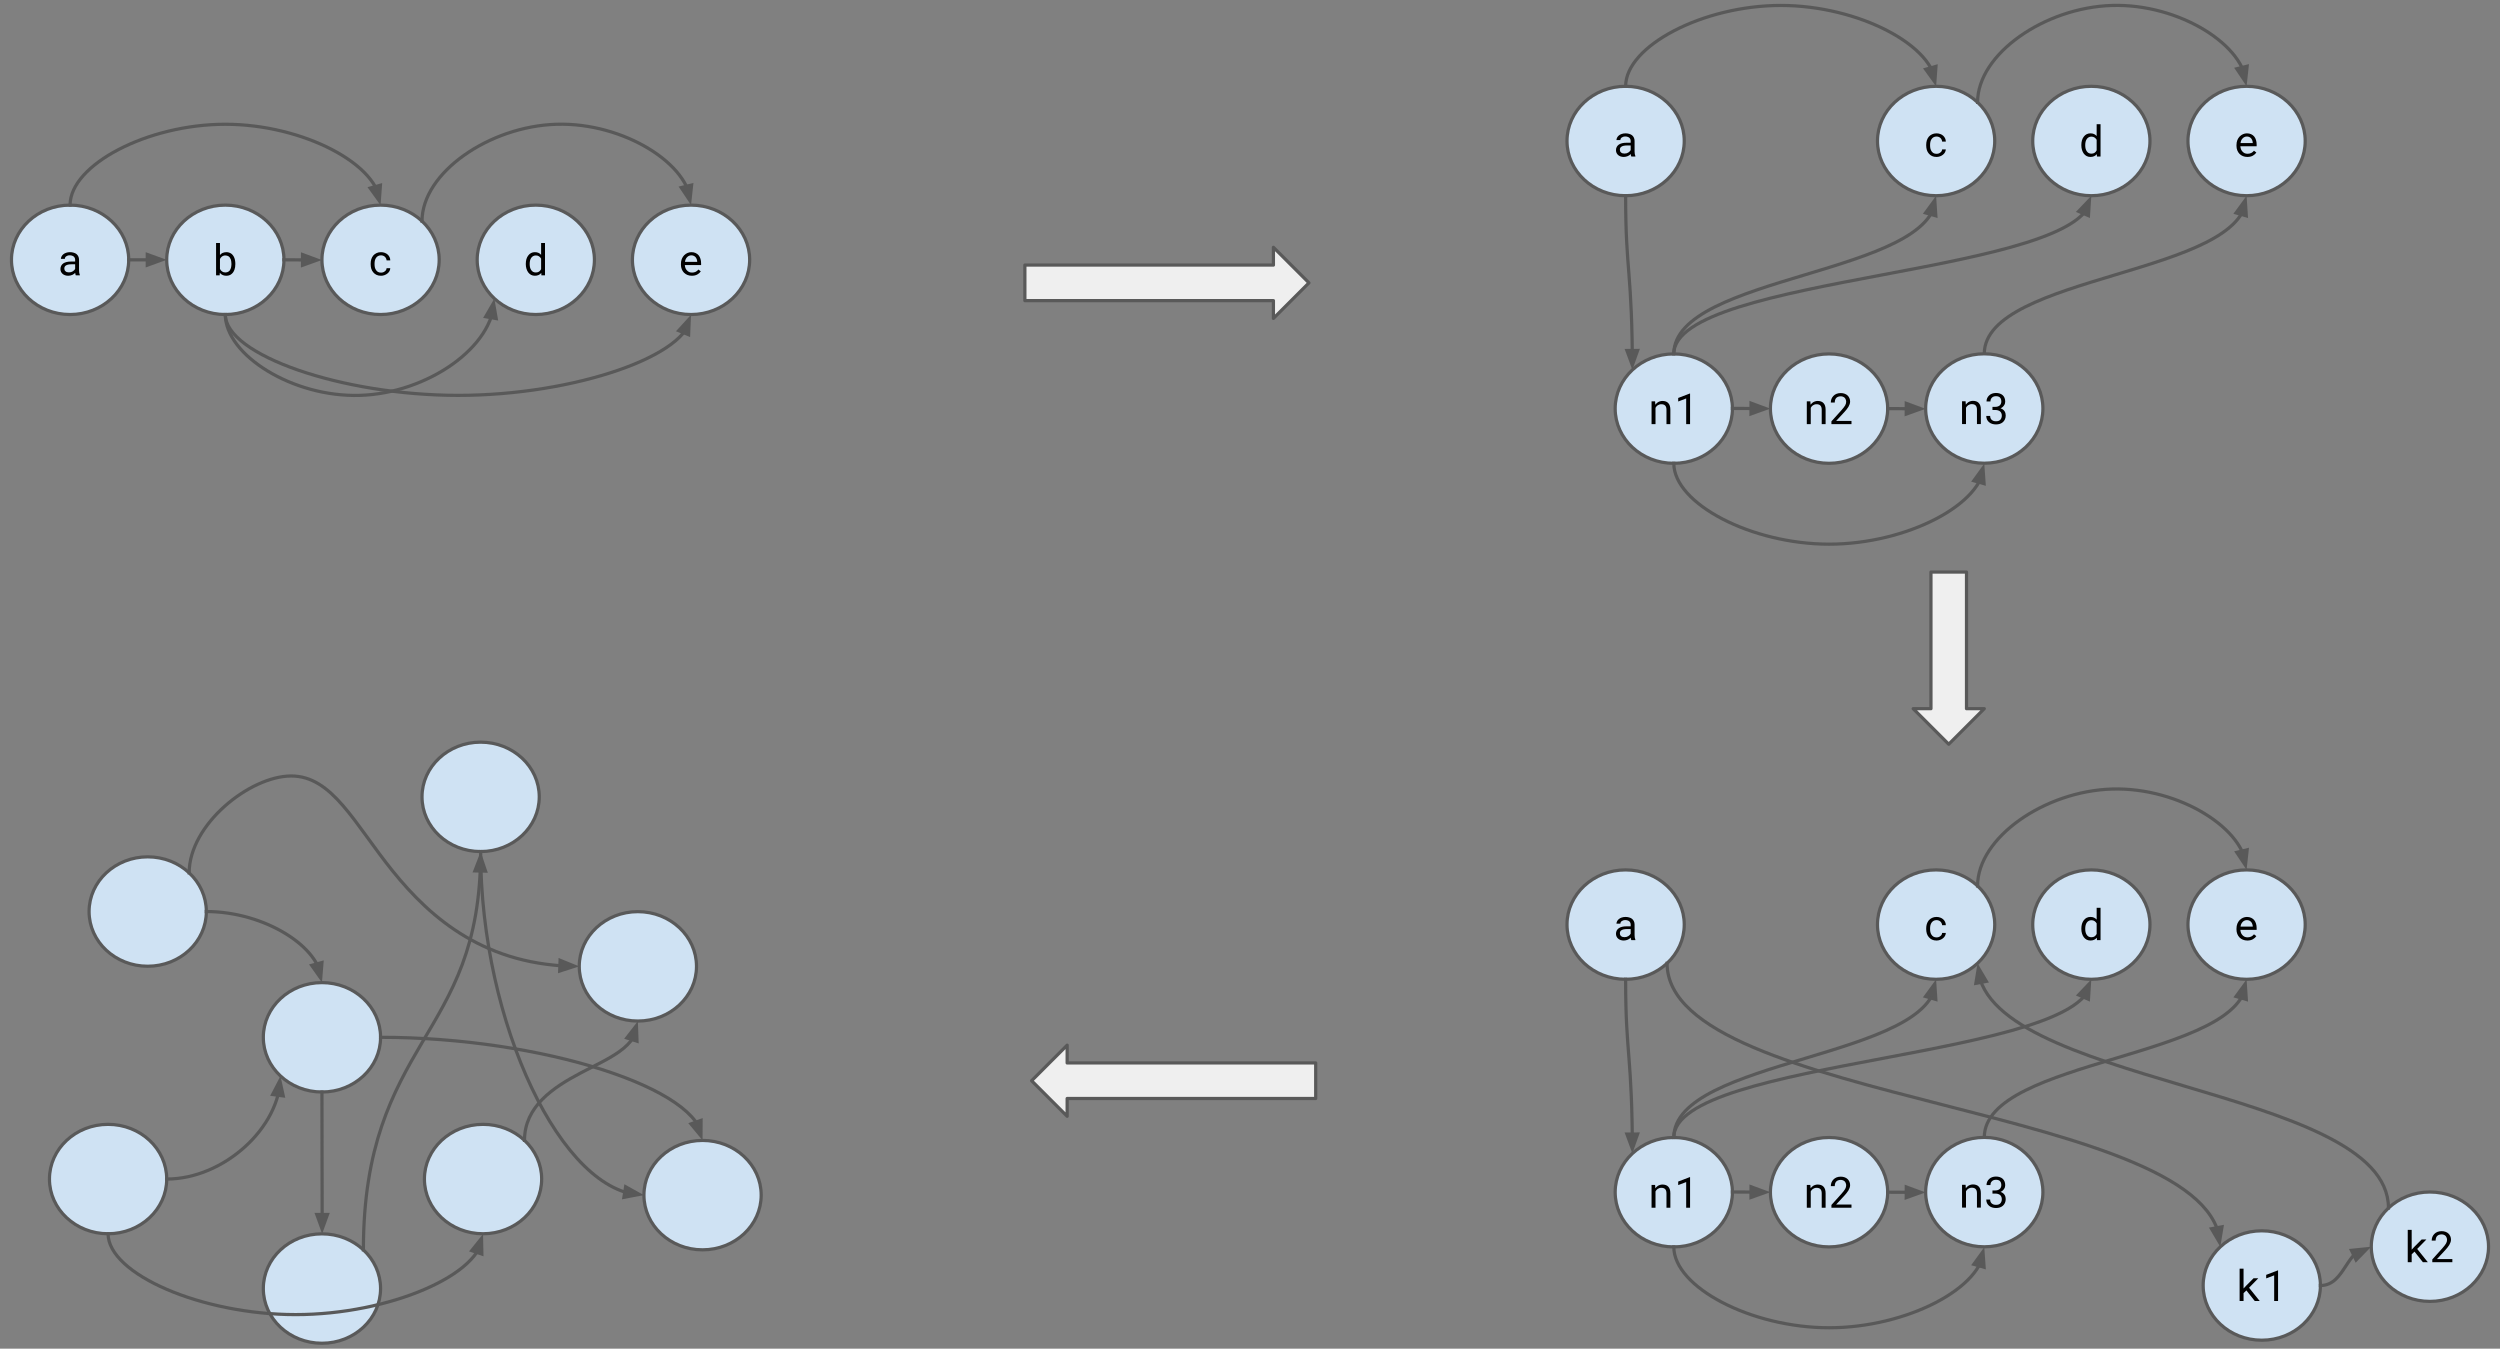 <svg version="1.1" viewBox="0.0 0.0 773.0 417.0" fill="none" stroke="none" stroke-linecap="square" stroke-miterlimit="10" xmlns:xlink="http://www.w3.org/1999/xlink" xmlns="http://www.w3.org/2000/svg"><rect x="0.0" y="0.0" width="773.0" height="417.0" fill="#808080" stroke="none"/><clipPath id="p.0"><path d="m0 0l773.0 0l0 417.0l-773.0 0l0 -417.0z" clip-rule="nonzero"/></clipPath><g clip-path="url(#p.0)"><path fill="#000000" fill-opacity="0.0" d="m0 0l773.0 0l0 417.0l-773.0 0z" fill-rule="evenodd"/><path fill="#cfe2f3" d="m3.545 80.337l0 0c0 -9.341 8.115 -16.913 18.126 -16.913l0 0c10.011 0 18.126 7.572 18.126 16.913l0 0c0 9.341 -8.115 16.913 -18.126 16.913l0 0c-10.011 0 -18.126 -7.572 -18.126 -16.913z" fill-rule="evenodd"/><path stroke="#595959" stroke-width="1.0" stroke-linejoin="round" stroke-linecap="butt" d="m3.545 80.337l0 0c0 -9.341 8.115 -16.913 18.126 -16.913l0 0c10.011 0 18.126 7.572 18.126 16.913l0 0c0 9.341 -8.115 16.913 -18.126 16.913l0 0c-10.011 0 -18.126 -7.572 -18.126 -16.913z" fill-rule="evenodd"/><path fill="#000000" d="m23.437 85.137l1.25 0l0 -0.109q-0.125 -0.281 -0.188 -0.672q-0.062 -0.406 -0.062 -0.75l0 -3.281q0 -0.594 -0.219 -1.031q-0.203 -0.438 -0.578 -0.75q-0.375 -0.281 -0.891 -0.422q-0.516 -0.156 -1.109 -0.156q-0.656 0 -1.188 0.188q-0.516 0.172 -0.875 0.469q-0.359 0.297 -0.547 0.672q-0.188 0.375 -0.203 0.75l1.219 0q0 -0.219 0.094 -0.422q0.109 -0.203 0.312 -0.359q0.188 -0.141 0.469 -0.234q0.297 -0.094 0.641 -0.094q0.391 0 0.703 0.109q0.312 0.094 0.516 0.266q0.219 0.172 0.328 0.438q0.125 0.25 0.125 0.562l0 0.562l-1.312 0q-0.734 0 -1.328 0.141q-0.594 0.141 -1.016 0.422q-0.422 0.297 -0.656 0.734q-0.234 0.438 -0.234 1.016q0 0.438 0.172 0.828q0.172 0.375 0.484 0.656q0.312 0.281 0.766 0.438q0.453 0.156 1.016 0.156q0.344 0 0.641 -0.078q0.312 -0.062 0.594 -0.188q0.266 -0.125 0.484 -0.281q0.234 -0.156 0.406 -0.344q0.031 0.219 0.062 0.422q0.047 0.203 0.125 0.344zm-2.141 -0.922q-0.344 0 -0.609 -0.078q-0.266 -0.094 -0.438 -0.266q-0.188 -0.156 -0.281 -0.375q-0.078 -0.219 -0.078 -0.484q0 -0.266 0.094 -0.484q0.109 -0.219 0.297 -0.375q0.281 -0.219 0.734 -0.328q0.469 -0.109 1.094 -0.109l1.125 0l0 1.438q-0.109 0.203 -0.297 0.391q-0.172 0.188 -0.422 0.344q-0.25 0.156 -0.562 0.25q-0.297 0.078 -0.656 0.078z" fill-rule="nonzero"/><path fill="#cfe2f3" d="m51.545 80.337l0 0c0 -9.341 8.115 -16.913 18.126 -16.913l0 0c10.011 0 18.126 7.572 18.126 16.913l0 0c0 9.341 -8.115 16.913 -18.126 16.913l0 0c-10.011 0 -18.126 -7.572 -18.126 -16.913z" fill-rule="evenodd"/><path stroke="#595959" stroke-width="1.0" stroke-linejoin="round" stroke-linecap="butt" d="m51.545 80.337l0 0c0 -9.341 8.115 -16.913 18.126 -16.913l0 0c10.011 0 18.126 7.572 18.126 16.913l0 0c0 9.341 -8.115 16.913 -18.126 16.913l0 0c-10.011 0 -18.126 -7.572 -18.126 -16.913z" fill-rule="evenodd"/><path fill="#000000" d="m72.765 81.7l0 -0.141q0 -0.547 -0.094 -1.047q-0.078 -0.5 -0.266 -0.906q-0.156 -0.375 -0.391 -0.672q-0.219 -0.297 -0.5 -0.5q-0.312 -0.219 -0.703 -0.344q-0.375 -0.125 -0.828 -0.125q-0.359 0 -0.672 0.078q-0.312 0.062 -0.578 0.203q-0.203 0.109 -0.391 0.266q-0.172 0.156 -0.328 0.344l0 -3.719l-1.203 0l0 10.0l1.109 0l0.047 -0.797q0.125 0.141 0.25 0.266q0.141 0.125 0.281 0.234q0.297 0.203 0.672 0.312q0.375 0.109 0.828 0.109q0.391 0 0.734 -0.094q0.344 -0.094 0.625 -0.266q0.406 -0.266 0.688 -0.641q0.281 -0.391 0.453 -0.875q0.141 -0.375 0.203 -0.797q0.062 -0.438 0.062 -0.891zm-1.203 -0.141l0 0.141q0 0.312 -0.047 0.609q-0.031 0.297 -0.109 0.562q-0.109 0.344 -0.281 0.625q-0.172 0.281 -0.438 0.453q-0.188 0.141 -0.438 0.219q-0.25 0.078 -0.547 0.078q-0.312 0 -0.578 -0.078q-0.25 -0.078 -0.469 -0.234q-0.203 -0.156 -0.375 -0.344q-0.156 -0.203 -0.266 -0.438l0 -3.078q0.109 -0.234 0.266 -0.422q0.156 -0.203 0.375 -0.359q0.203 -0.141 0.453 -0.219q0.266 -0.094 0.578 -0.094q0.281 0 0.516 0.078q0.234 0.062 0.422 0.172q0.281 0.172 0.469 0.453q0.188 0.281 0.312 0.625q0.078 0.281 0.109 0.609q0.047 0.312 0.047 0.641z" fill-rule="nonzero"/><path fill="#cfe2f3" d="m99.545 80.337l0 0c0 -9.341 8.115 -16.913 18.126 -16.913l0 0c10.011 0 18.126 7.572 18.126 16.913l0 0c0 9.341 -8.115 16.913 -18.126 16.913l0 0c-10.011 0 -18.126 -7.572 -18.126 -16.913z" fill-rule="evenodd"/><path stroke="#595959" stroke-width="1.0" stroke-linejoin="round" stroke-linecap="butt" d="m99.545 80.337l0 0c0 -9.341 8.115 -16.913 18.126 -16.913l0 0c10.011 0 18.126 7.572 18.126 16.913l0 0c0 9.341 -8.115 16.913 -18.126 16.913l0 0c-10.011 0 -18.126 -7.572 -18.126 -16.913z" fill-rule="evenodd"/><path fill="#000000" d="m117.797 84.293q-0.562 0 -0.938 -0.219q-0.375 -0.234 -0.609 -0.594q-0.234 -0.359 -0.344 -0.812q-0.094 -0.453 -0.094 -0.922l0 -0.266q0 -0.453 0.094 -0.906q0.109 -0.453 0.344 -0.812q0.234 -0.359 0.609 -0.578q0.391 -0.234 0.938 -0.234q0.375 0 0.688 0.125q0.312 0.125 0.547 0.344q0.219 0.219 0.344 0.5q0.141 0.281 0.156 0.594l1.141 0q0 -0.531 -0.219 -1.0q-0.219 -0.469 -0.594 -0.812q-0.375 -0.344 -0.906 -0.531q-0.531 -0.203 -1.156 -0.203q-0.797 0 -1.391 0.297q-0.594 0.281 -1.0 0.75q-0.406 0.5 -0.609 1.141q-0.188 0.625 -0.188 1.328l0 0.266q0 0.703 0.188 1.344q0.203 0.641 0.609 1.109q0.406 0.5 1.0 0.781q0.594 0.281 1.391 0.281q0.562 0 1.078 -0.188q0.516 -0.188 0.922 -0.516q0.391 -0.312 0.625 -0.734q0.234 -0.438 0.25 -0.906l-1.141 0q-0.016 0.297 -0.156 0.547q-0.141 0.25 -0.391 0.422q-0.234 0.203 -0.547 0.312q-0.312 0.094 -0.641 0.094z" fill-rule="nonzero"/><path fill="#cfe2f3" d="m147.545 80.337l0 0c0 -9.341 8.115 -16.913 18.126 -16.913l0 0c10.011 0 18.126 7.572 18.126 16.913l0 0c0 9.341 -8.115 16.913 -18.126 16.913l0 0c-10.011 0 -18.126 -7.572 -18.126 -16.913z" fill-rule="evenodd"/><path stroke="#595959" stroke-width="1.0" stroke-linejoin="round" stroke-linecap="butt" d="m147.545 80.337l0 0c0 -9.341 8.115 -16.913 18.126 -16.913l0 0c10.011 0 18.126 7.572 18.126 16.913l0 0c0 9.341 -8.115 16.913 -18.126 16.913l0 0c-10.011 0 -18.126 -7.572 -18.126 -16.913z" fill-rule="evenodd"/><path fill="#000000" d="m162.578 81.559l0 0.141q0 0.75 0.203 1.406q0.203 0.656 0.562 1.141q0.359 0.469 0.875 0.75q0.531 0.266 1.156 0.266q0.656 0 1.141 -0.219q0.5 -0.219 0.844 -0.641l0.047 0.734l1.109 0l0 -10.0l-1.203 0l0 3.656q-0.344 -0.406 -0.812 -0.609q-0.469 -0.219 -1.109 -0.219q-0.641 0 -1.172 0.266q-0.516 0.266 -0.875 0.75q-0.375 0.469 -0.578 1.141q-0.188 0.656 -0.188 1.438zm1.203 0.141l0 -0.141q0 -0.516 0.109 -0.984q0.109 -0.469 0.344 -0.812q0.234 -0.359 0.594 -0.562q0.359 -0.219 0.859 -0.219q0.594 0 0.984 0.281q0.406 0.281 0.641 0.703l0 3.266q-0.234 0.469 -0.641 0.75q-0.391 0.266 -0.984 0.266q-0.516 0 -0.875 -0.203q-0.344 -0.203 -0.578 -0.562q-0.234 -0.344 -0.344 -0.797q-0.109 -0.469 -0.109 -0.984z" fill-rule="nonzero"/><path fill="#cfe2f3" d="m195.545 80.337l0 0c0 -9.341 8.115 -16.913 18.126 -16.913l0 0c10.011 0 18.126 7.572 18.126 16.913l0 0c0 9.341 -8.115 16.913 -18.126 16.913l0 0c-10.011 0 -18.126 -7.572 -18.126 -16.913z" fill-rule="evenodd"/><path stroke="#595959" stroke-width="1.0" stroke-linejoin="round" stroke-linecap="butt" d="m195.545 80.337l0 0c0 -9.341 8.115 -16.913 18.126 -16.913l0 0c10.011 0 18.126 7.572 18.126 16.913l0 0c0 9.341 -8.115 16.913 -18.126 16.913l0 0c-10.011 0 -18.126 -7.572 -18.126 -16.913z" fill-rule="evenodd"/><path fill="#000000" d="m213.922 85.262q1.016 0 1.719 -0.406q0.703 -0.422 1.047 -0.953l-0.734 -0.562q-0.328 0.422 -0.828 0.688q-0.5 0.25 -1.141 0.25q-0.5 0 -0.906 -0.172q-0.391 -0.188 -0.672 -0.5q-0.281 -0.297 -0.453 -0.688q-0.156 -0.391 -0.203 -0.906l0 -0.047l5.031 0l0 -0.547q0 -0.734 -0.188 -1.359q-0.188 -0.641 -0.562 -1.109q-0.375 -0.453 -0.953 -0.719q-0.562 -0.266 -1.312 -0.266q-0.609 0 -1.188 0.25q-0.578 0.25 -1.031 0.703q-0.453 0.469 -0.734 1.141q-0.266 0.672 -0.266 1.531l0 0.266q0 0.75 0.25 1.375q0.25 0.625 0.688 1.078q0.453 0.453 1.062 0.703q0.625 0.25 1.375 0.25zm-0.156 -6.312q0.453 0 0.781 0.172q0.344 0.172 0.562 0.438q0.219 0.281 0.344 0.656q0.125 0.375 0.125 0.703l0 0.047l-3.781 0q0.062 -0.484 0.234 -0.859q0.188 -0.375 0.453 -0.625q0.266 -0.266 0.578 -0.391q0.328 -0.141 0.703 -0.141z" fill-rule="nonzero"/><path fill="#000000" fill-opacity="0.0" d="m39.797 80.337l11.748 0" fill-rule="evenodd"/><path stroke="#595959" stroke-width="1.0" stroke-linejoin="round" stroke-linecap="butt" d="m39.797 80.337l5.748 0" fill-rule="evenodd"/><path fill="#595959" stroke="#595959" stroke-width="1.0" stroke-linecap="butt" d="m45.545 81.989l4.538 -1.652l-4.538 -1.652z" fill-rule="evenodd"/><path fill="#000000" fill-opacity="0.0" d="m21.671 63.424c0 -12.5 24.0 -25.008 48.0 -25.0c24.0 0.008 48.0 12.531 48.0 25.063" fill-rule="evenodd"/><path stroke="#595959" stroke-width="1.0" stroke-linejoin="round" stroke-linecap="butt" d="m21.671 63.424c0 -12.5 24.0 -25.008 48.0 -25.0c12 0.004 24 3.137 33 7.835c4.5 2.349 8.25 5.09 10.875 8.026c0.656 0.734 1.242 1.48 1.752 2.236c0.255 0.378 0.491 0.758 0.707 1.14l0.029 0.053" fill-rule="evenodd"/><path fill="#595959" stroke="#595959" stroke-width="1.0" stroke-linecap="butt" d="m114.445 58.165l2.827 3.915l0.351 -4.817z" fill-rule="evenodd"/><path fill="#000000" fill-opacity="0.0" d="m87.797 80.337c2.937 0 4.406 0.016 5.874 0.032c1.469 0.016 2.937 0.031 5.874 0.031" fill-rule="evenodd"/><path stroke="#595959" stroke-width="1.0" stroke-linejoin="round" stroke-linecap="butt" d="m87.797 80.337c1.468 0 2.57 0.004 3.488 0.01l2.26 0.021" fill-rule="evenodd"/><path fill="#595959" stroke="#595959" stroke-width="1.0" stroke-linecap="butt" d="m93.536 82.019l4.547 -1.627l-4.529 -1.676z" fill-rule="evenodd"/><path fill="#000000" fill-opacity="0.0" d="m69.671 97.25c0 12.5 20.795 25.618 41.591 25c20.795 -0.618 41.591 -14.972 41.591 -29.945" fill-rule="evenodd"/><path stroke="#595959" stroke-width="1.0" stroke-linejoin="round" stroke-linecap="butt" d="m69.671 97.25c0 12.5 20.795 25.618 41.591 25c10.398 -0.309 20.795 -4.052 28.594 -9.59c3.899 -2.769 7.148 -5.986 9.423 -9.447c0.569 -0.865 1.076 -1.746 1.518 -2.638c0.221 -0.446 0.425 -0.895 0.612 -1.347c0.094 -0.226 0.183 -0.452 0.268 -0.68l0.122 -0.337" fill-rule="evenodd"/><path fill="#595959" stroke="#595959" stroke-width="1.0" stroke-linecap="butt" d="m153.425 98.502l-0.829 -4.758l-2.423 4.178z" fill-rule="evenodd"/><path fill="#000000" fill-opacity="0.0" d="m69.671 97.25c0 12.5 36.0 24.992 72 25.0c36.0 0.008 72.0 -12.469 72.0 -24.937" fill-rule="evenodd"/><path stroke="#595959" stroke-width="1.0" stroke-linejoin="round" stroke-linecap="butt" d="m69.671 97.25c0 12.5 36 24.992 72 25.0c18 0.004 36 -3.113 49.5 -7.79c6.75 -2.338 12.375 -5.067 16.312 -7.989c0.984 -0.731 1.863 -1.474 2.628 -2.226c0.382 -0.376 0.736 -0.754 1.06 -1.134l0.209 -0.252" fill-rule="evenodd"/><path fill="#595959" stroke="#595959" stroke-width="1.0" stroke-linecap="butt" d="m212.908 103.49l0.205 -4.825l-3.259 3.564z" fill-rule="evenodd"/><path fill="#000000" fill-opacity="0.0" d="m130.488 68.377c0 -14.977 20.795 -29.336 41.591 -29.954c20.795 -0.618 41.591 12.504 41.591 25.009" fill-rule="evenodd"/><path stroke="#595959" stroke-width="1.0" stroke-linejoin="round" stroke-linecap="butt" d="m130.488 68.377c0 -14.977 20.795 -29.336 41.591 -29.954c10.398 -0.309 20.795 2.817 28.594 7.584c3.899 2.383 7.148 5.177 9.423 8.156c0.569 0.745 1.076 1.501 1.518 2.266c0.221 0.382 0.425 0.766 0.612 1.152l0.012 0.025" fill-rule="evenodd"/><path fill="#595959" stroke="#595959" stroke-width="1.0" stroke-linecap="butt" d="m210.633 58l2.687 4.013l0.521 -4.801z" fill-rule="evenodd"/><path fill="#cfe2f3" d="m27.545 281.849l0 0c0 -9.341 8.115 -16.913 18.126 -16.913l0 0c10.011 0 18.126 7.572 18.126 16.913l0 0c0 9.341 -8.115 16.913 -18.126 16.913l0 0c-10.011 0 -18.126 -7.572 -18.126 -16.913z" fill-rule="evenodd"/><path stroke="#595959" stroke-width="1.0" stroke-linejoin="round" stroke-linecap="butt" d="m27.545 281.849l0 0c0 -9.341 8.115 -16.913 18.126 -16.913l0 0c10.011 0 18.126 7.572 18.126 16.913l0 0c0 9.341 -8.115 16.913 -18.126 16.913l0 0c-10.011 0 -18.126 -7.572 -18.126 -16.913z" fill-rule="evenodd"/><path fill="#cfe2f3" d="m130.487 246.386l0 0c0 -9.341 8.115 -16.913 18.126 -16.913l0 0c10.011 0 18.126 7.572 18.126 16.913l0 0c0 9.341 -8.115 16.913 -18.126 16.913l0 0c-10.011 0 -18.126 -7.572 -18.126 -16.913z" fill-rule="evenodd"/><path stroke="#595959" stroke-width="1.0" stroke-linejoin="round" stroke-linecap="butt" d="m130.487 246.386l0 0c0 -9.341 8.115 -16.913 18.126 -16.913l0 0c10.011 0 18.126 7.572 18.126 16.913l0 0c0 9.341 -8.115 16.913 -18.126 16.913l0 0c-10.011 0 -18.126 -7.572 -18.126 -16.913z" fill-rule="evenodd"/><path fill="#cfe2f3" d="m81.419 320.736l0 0c0 -9.341 8.115 -16.913 18.126 -16.913l0 0c10.011 0 18.126 7.572 18.126 16.913l0 0c0 9.341 -8.115 16.913 -18.126 16.913l0 0c-10.011 0 -18.126 -7.572 -18.126 -16.913z" fill-rule="evenodd"/><path stroke="#595959" stroke-width="1.0" stroke-linejoin="round" stroke-linecap="butt" d="m81.419 320.736l0 0c0 -9.341 8.115 -16.913 18.126 -16.913l0 0c10.011 0 18.126 7.572 18.126 16.913l0 0c0 9.341 -8.115 16.913 -18.126 16.913l0 0c-10.011 0 -18.126 -7.572 -18.126 -16.913z" fill-rule="evenodd"/><path fill="#cfe2f3" d="m15.293 364.563l0 0c0 -9.341 8.115 -16.913 18.126 -16.913l0 0c10.011 0 18.126 7.572 18.126 16.913l0 0c0 9.341 -8.115 16.913 -18.126 16.913l0 0c-10.011 0 -18.126 -7.572 -18.126 -16.913z" fill-rule="evenodd"/><path stroke="#595959" stroke-width="1.0" stroke-linejoin="round" stroke-linecap="butt" d="m15.293 364.563l0 0c0 -9.341 8.115 -16.913 18.126 -16.913l0 0c10.011 0 18.126 7.572 18.126 16.913l0 0c0 9.341 -8.115 16.913 -18.126 16.913l0 0c-10.011 0 -18.126 -7.572 -18.126 -16.913z" fill-rule="evenodd"/><path fill="#cfe2f3" d="m131.231 364.563l0 0c0 -9.341 8.115 -16.913 18.126 -16.913l0 0c10.011 0 18.126 7.572 18.126 16.913l0 0c0 9.341 -8.115 16.913 -18.126 16.913l0 0c-10.011 0 -18.126 -7.572 -18.126 -16.913z" fill-rule="evenodd"/><path stroke="#595959" stroke-width="1.0" stroke-linejoin="round" stroke-linecap="butt" d="m131.231 364.563l0 0c0 -9.341 8.115 -16.913 18.126 -16.913l0 0c10.011 0 18.126 7.572 18.126 16.913l0 0c0 9.341 -8.115 16.913 -18.126 16.913l0 0c-10.011 0 -18.126 -7.572 -18.126 -16.913z" fill-rule="evenodd"/><path fill="#cfe2f3" d="m179.107 298.794l0 0c0 -9.341 8.115 -16.913 18.126 -16.913l0 0c10.011 0 18.126 7.572 18.126 16.913l0 0c0 9.341 -8.115 16.913 -18.126 16.913l0 0c-10.011 0 -18.126 -7.572 -18.126 -16.913z" fill-rule="evenodd"/><path stroke="#595959" stroke-width="1.0" stroke-linejoin="round" stroke-linecap="butt" d="m179.107 298.794l0 0c0 -9.341 8.115 -16.913 18.126 -16.913l0 0c10.011 0 18.126 7.572 18.126 16.913l0 0c0 9.341 -8.115 16.913 -18.126 16.913l0 0c-10.011 0 -18.126 -7.572 -18.126 -16.913z" fill-rule="evenodd"/><path fill="#cfe2f3" d="m199.107 369.534l0 0c0 -9.341 8.115 -16.913 18.126 -16.913l0 0c10.011 0 18.126 7.572 18.126 16.913l0 0c0 9.341 -8.115 16.913 -18.126 16.913l0 0c-10.011 0 -18.126 -7.572 -18.126 -16.913z" fill-rule="evenodd"/><path stroke="#595959" stroke-width="1.0" stroke-linejoin="round" stroke-linecap="butt" d="m199.107 369.534l0 0c0 -9.341 8.115 -16.913 18.126 -16.913l0 0c10.011 0 18.126 7.572 18.126 16.913l0 0c0 9.341 -8.115 16.913 -18.126 16.913l0 0c-10.011 0 -18.126 -7.572 -18.126 -16.913z" fill-rule="evenodd"/><path fill="#cfe2f3" d="m81.419 398.421l0 0c0 -9.341 8.115 -16.913 18.126 -16.913l0 0c10.011 0 18.126 7.572 18.126 16.913l0 0c0 9.341 -8.115 16.913 -18.126 16.913l0 0c-10.011 0 -18.126 -7.572 -18.126 -16.913z" fill-rule="evenodd"/><path stroke="#595959" stroke-width="1.0" stroke-linejoin="round" stroke-linecap="butt" d="m81.419 398.421l0 0c0 -9.341 8.115 -16.913 18.126 -16.913l0 0c10.011 0 18.126 7.572 18.126 16.913l0 0c0 9.341 -8.115 16.913 -18.126 16.913l0 0c-10.011 0 -18.126 -7.572 -18.126 -16.913z" fill-rule="evenodd"/><path fill="#000000" fill-opacity="0.0" d="m63.797 281.849c17.874 0 35.748 10.992 35.748 21.984" fill-rule="evenodd"/><path stroke="#595959" stroke-width="1.0" stroke-linejoin="round" stroke-linecap="butt" d="m63.797 281.849c8.937 0 17.874 2.748 24.577 6.87c3.351 2.061 6.144 4.466 8.099 7.042c0.489 0.644 0.925 1.299 1.305 1.962c0.047 0.083 0.094 0.166 0.14 0.249l0.041 0.075" fill-rule="evenodd"/><path fill="#595959" stroke="#595959" stroke-width="1.0" stroke-linecap="butt" d="m96.365 298.484l2.793 3.94l0.393 -4.813z" fill-rule="evenodd"/><path fill="#000000" fill-opacity="0.0" d="m51.545 364.563c17.591 0 35.181 -15.937 35.181 -31.874" fill-rule="evenodd"/><path stroke="#595959" stroke-width="1.0" stroke-linejoin="round" stroke-linecap="butt" d="m51.545 364.563c8.795 0 17.591 -3.984 24.187 -9.961c3.298 -2.988 6.047 -6.474 7.971 -10.21c0.481 -0.934 0.91 -1.883 1.284 -2.844c0.187 -0.481 0.36 -0.964 0.518 -1.45c0.079 -0.243 0.155 -0.487 0.227 -0.731c0.036 -0.122 0.071 -0.244 0.105 -0.367l0.099 -0.365" fill-rule="evenodd"/><path fill="#595959" stroke="#595959" stroke-width="1.0" stroke-linecap="butt" d="m87.572 338.854l-1.039 -4.716l-2.235 4.281z" fill-rule="evenodd"/><path fill="#000000" fill-opacity="0.0" d="m99.545 337.649c0 10.965 0.016 16.445 0.031 21.929c0.016 5.484 0.031 10.972 0.031 21.945" fill-rule="evenodd"/><path stroke="#595959" stroke-width="1.0" stroke-linejoin="round" stroke-linecap="butt" d="m99.545 337.649c0 10.965 0.016 16.445 0.031 21.929c0.008 2.742 0.016 5.485 0.022 8.914c0.003 1.715 0.005 3.601 0.007 5.744l4.8065186E-4 1.287" fill-rule="evenodd"/><path fill="#595959" stroke="#595959" stroke-width="1.0" stroke-linecap="butt" d="m97.954 375.524l1.653 4.537l1.65 -4.539z" fill-rule="evenodd"/><path fill="#000000" fill-opacity="0.0" d="m112.362 386.461c0 -32.029 9.063 -48.665 18.126 -64.059c9.063 -15.394 18.126 -29.545 18.126 -59.091" fill-rule="evenodd"/><path stroke="#595959" stroke-width="1.0" stroke-linejoin="round" stroke-linecap="butt" d="m112.362 386.461c0 -32.029 9.063 -48.665 18.126 -64.059c4.531 -7.697 9.063 -15.083 12.462 -24.239c1.699 -4.578 3.115 -9.598 4.107 -15.32c0.496 -2.861 0.885 -5.898 1.151 -9.142c0.066 -0.811 0.125 -1.635 0.176 -2.473c0.025 -0.419 0.049 -0.841 0.07 -1.267l0.029 -0.652" fill-rule="evenodd"/><path fill="#595959" stroke="#595959" stroke-width="1.0" stroke-linecap="butt" d="m150.133 269.347l-1.551 -4.573l-1.751 4.501z" fill-rule="evenodd"/><path fill="#000000" fill-opacity="0.0" d="m117.671 320.736c49.78 0 99.559 15.937 99.559 31.874" fill-rule="evenodd"/><path stroke="#595959" stroke-width="1.0" stroke-linejoin="round" stroke-linecap="butt" d="m117.671 320.736c24.89 0 49.78 3.984 68.447 9.961c9.334 2.988 17.112 6.474 22.556 10.21c2.722 1.868 4.861 3.797 6.32 5.758l0.214 0.296" fill-rule="evenodd"/><path fill="#595959" stroke="#595959" stroke-width="1.0" stroke-linecap="butt" d="m213.652 347.518l3.085 3.716l0.025 -4.829z" fill-rule="evenodd"/><path fill="#000000" fill-opacity="0.0" d="m58.488 269.889c0 -14.977 18.713 -29.884 31.482 -29.954c12.769 -0.069 19.596 14.699 31.482 29.434c11.886 14.734 28.833 29.434 57.666 29.434" fill-rule="evenodd"/><path stroke="#595959" stroke-width="1.0" stroke-linejoin="round" stroke-linecap="butt" d="m58.488 269.889c0 -14.977 18.713 -29.884 31.482 -29.954c12.769 -0.069 19.596 14.699 31.482 29.434c5.943 7.367 13.151 14.725 22.478 20.242c4.663 2.758 9.856 5.056 15.685 6.664c2.915 0.804 5.988 1.436 9.234 1.867c0.811 0.108 1.634 0.203 2.467 0.285c0.417 0.041 0.836 0.079 1.258 0.113l0.547 0.042" fill-rule="evenodd"/><path fill="#595959" stroke="#595959" stroke-width="1.0" stroke-linecap="butt" d="m173.061 300.234l4.596 -1.484l-4.475 -1.817z" fill-rule="evenodd"/><path fill="#000000" fill-opacity="0.0" d="m33.419 381.476c0 12.5 28.984 24.992 57.969 25.0c28.984 0.008 57.968 -12.469 57.968 -24.937" fill-rule="evenodd"/><path stroke="#595959" stroke-width="1.0" stroke-linejoin="round" stroke-linecap="butt" d="m33.419 381.476c0 12.5 28.984 24.992 57.969 25.0c14.492 0.004 28.984 -3.113 39.853 -7.79c5.435 -2.338 9.963 -5.067 13.133 -7.99c0.793 -0.731 1.5 -1.474 2.116 -2.226c0.308 -0.376 0.593 -0.754 0.854 -1.134l0.079 -0.118" fill-rule="evenodd"/><path fill="#595959" stroke="#595959" stroke-width="1.0" stroke-linecap="butt" d="m148.986 387.751l-0.101 -4.828l-3.026 3.764z" fill-rule="evenodd"/><path fill="#000000" fill-opacity="0.0" d="m162.174 352.603c0 -10.462 8.764 -16.315 17.528 -20.925c8.764 -4.61 17.528 -7.978 17.528 -15.957" fill-rule="evenodd"/><path stroke="#595959" stroke-width="1.0" stroke-linejoin="round" stroke-linecap="butt" d="m162.174 352.603c0 -10.462 8.764 -16.315 17.528 -20.925c4.382 -2.305 8.764 -4.3 12.05 -6.715c0.822 -0.604 1.575 -1.234 2.242 -1.902c0.334 -0.334 0.646 -0.677 0.935 -1.032c0.144 -0.177 0.283 -0.357 0.415 -0.54l0.041 -0.058" fill-rule="evenodd"/><path fill="#595959" stroke="#595959" stroke-width="1.0" stroke-linecap="butt" d="m196.957 321.939l-0.177 -4.826l-2.966 3.811z" fill-rule="evenodd"/><path fill="#000000" fill-opacity="0.0" d="m148.613 263.299c0 53.118 25.244 106.236 50.488 106.236" fill-rule="evenodd"/><path stroke="#595959" stroke-width="1.0" stroke-linejoin="round" stroke-linecap="butt" d="m148.613 263.299c0 26.559 6.311 53.118 15.778 73.037c4.733 9.96 10.255 18.259 16.172 24.069c2.958 2.905 6.015 5.187 9.121 6.743c0.777 0.389 1.556 0.733 2.338 1.029c0.195 0.074 0.391 0.145 0.587 0.214c0.098 0.034 0.196 0.068 0.294 0.1l0.275 0.089" fill-rule="evenodd"/><path fill="#595959" stroke="#595959" stroke-width="1.0" stroke-linecap="butt" d="m192.915 370.212l4.743 -0.91l-4.218 -2.352z" fill-rule="evenodd"/><path fill="#efefef" d="m406.816 339.657l-76.85 0l0 5.496l-10.992 -10.992l10.992 -10.992l0 5.496l76.85 0z" fill-rule="evenodd"/><path stroke="#595959" stroke-width="1.0" stroke-linejoin="round" stroke-linecap="butt" d="m406.816 339.657l-76.85 0l0 5.496l-10.992 -10.992l10.992 -10.992l0 5.496l76.85 0z" fill-rule="evenodd"/><path fill="#cfe2f3" d="m484.519 43.599l0 0c0 -9.341 8.115 -16.913 18.126 -16.913l0 0c10.011 0 18.126 7.572 18.126 16.913l0 0c0 9.341 -8.115 16.913 -18.126 16.913l0 0c-10.011 0 -18.126 -7.572 -18.126 -16.913z" fill-rule="evenodd"/><path stroke="#595959" stroke-width="1.0" stroke-linejoin="round" stroke-linecap="butt" d="m484.519 43.599l0 0c0 -9.341 8.115 -16.913 18.126 -16.913l0 0c10.011 0 18.126 7.572 18.126 16.913l0 0c0 9.341 -8.115 16.913 -18.126 16.913l0 0c-10.011 0 -18.126 -7.572 -18.126 -16.913z" fill-rule="evenodd"/><path fill="#000000" d="m504.411 48.399l1.25 0l0 -0.109q-0.125 -0.281 -0.188 -0.672q-0.062 -0.406 -0.062 -0.75l0 -3.281q0 -0.594 -0.219 -1.031q-0.203 -0.438 -0.578 -0.75q-0.375 -0.281 -0.891 -0.422q-0.516 -0.156 -1.109 -0.156q-0.656 0 -1.188 0.188q-0.516 0.172 -0.875 0.469q-0.359 0.297 -0.547 0.672q-0.188 0.375 -0.203 0.75l1.219 0q0 -0.219 0.094 -0.422q0.109 -0.203 0.312 -0.359q0.188 -0.141 0.469 -0.234q0.297 -0.094 0.641 -0.094q0.391 0 0.703 0.109q0.312 0.094 0.516 0.266q0.219 0.172 0.328 0.438q0.125 0.25 0.125 0.562l0 0.562l-1.312 0q-0.734 0 -1.328 0.141q-0.594 0.141 -1.016 0.422q-0.422 0.297 -0.656 0.734q-0.234 0.438 -0.234 1.016q0 0.438 0.172 0.828q0.172 0.375 0.484 0.656q0.312 0.281 0.766 0.438q0.453 0.156 1.016 0.156q0.344 0 0.641 -0.078q0.312 -0.062 0.594 -0.188q0.266 -0.125 0.484 -0.281q0.234 -0.156 0.406 -0.344q0.031 0.219 0.062 0.422q0.047 0.203 0.125 0.344zm-2.141 -0.922q-0.344 0 -0.609 -0.078q-0.266 -0.094 -0.438 -0.266q-0.188 -0.156 -0.281 -0.375q-0.078 -0.219 -0.078 -0.484q0 -0.266 0.094 -0.484q0.109 -0.219 0.297 -0.375q0.281 -0.219 0.734 -0.328q0.469 -0.109 1.094 -0.109l1.125 0l0 1.438q-0.109 0.203 -0.297 0.391q-0.172 0.188 -0.422 0.344q-0.25 0.156 -0.562 0.25q-0.297 0.078 -0.656 0.078z" fill-rule="nonzero"/><path fill="#cfe2f3" d="m580.519 43.599l0 0c0 -9.341 8.115 -16.913 18.126 -16.913l0 0c10.011 0 18.126 7.572 18.126 16.913l0 0c0 9.341 -8.115 16.913 -18.126 16.913l0 0c-10.011 0 -18.126 -7.572 -18.126 -16.913z" fill-rule="evenodd"/><path stroke="#595959" stroke-width="1.0" stroke-linejoin="round" stroke-linecap="butt" d="m580.519 43.599l0 0c0 -9.341 8.115 -16.913 18.126 -16.913l0 0c10.011 0 18.126 7.572 18.126 16.913l0 0c0 9.341 -8.115 16.913 -18.126 16.913l0 0c-10.011 0 -18.126 -7.572 -18.126 -16.913z" fill-rule="evenodd"/><path fill="#000000" d="m598.77 47.556q-0.562 0 -0.938 -0.219q-0.375 -0.234 -0.609 -0.594q-0.234 -0.359 -0.344 -0.812q-0.094 -0.453 -0.094 -0.922l0 -0.266q0 -0.453 0.094 -0.906q0.109 -0.453 0.344 -0.812q0.234 -0.359 0.609 -0.578q0.391 -0.234 0.938 -0.234q0.375 0 0.688 0.125q0.312 0.125 0.547 0.344q0.219 0.219 0.344 0.5q0.141 0.281 0.156 0.594l1.141 0q0 -0.531 -0.219 -1.0q-0.219 -0.469 -0.594 -0.812q-0.375 -0.344 -0.906 -0.531q-0.531 -0.203 -1.156 -0.203q-0.797 0 -1.391 0.297q-0.594 0.281 -1.0 0.75q-0.406 0.5 -0.609 1.141q-0.188 0.625 -0.188 1.328l0 0.266q0 0.703 0.188 1.344q0.203 0.641 0.609 1.109q0.406 0.5 1.0 0.781q0.594 0.281 1.391 0.281q0.562 0 1.078 -0.188q0.516 -0.188 0.922 -0.516q0.391 -0.312 0.625 -0.734q0.234 -0.438 0.25 -0.906l-1.141 0q-0.016 0.297 -0.156 0.547q-0.141 0.25 -0.391 0.422q-0.234 0.203 -0.547 0.312q-0.312 0.094 -0.641 0.094z" fill-rule="nonzero"/><path fill="#cfe2f3" d="m628.519 43.599l0 0c0 -9.341 8.115 -16.913 18.126 -16.913l0 0c10.011 0 18.126 7.572 18.126 16.913l0 0c0 9.341 -8.115 16.913 -18.126 16.913l0 0c-10.011 0 -18.126 -7.572 -18.126 -16.913z" fill-rule="evenodd"/><path stroke="#595959" stroke-width="1.0" stroke-linejoin="round" stroke-linecap="butt" d="m628.519 43.599l0 0c0 -9.341 8.115 -16.913 18.126 -16.913l0 0c10.011 0 18.126 7.572 18.126 16.913l0 0c0 9.341 -8.115 16.913 -18.126 16.913l0 0c-10.011 0 -18.126 -7.572 -18.126 -16.913z" fill-rule="evenodd"/><path fill="#000000" d="m643.552 44.821l0 0.141q0 0.75 0.203 1.406q0.203 0.656 0.562 1.141q0.359 0.469 0.875 0.75q0.531 0.266 1.156 0.266q0.656 0 1.141 -0.219q0.5 -0.219 0.844 -0.641l0.047 0.734l1.109 0l0 -10.0l-1.203 0l0 3.656q-0.344 -0.406 -0.812 -0.609q-0.469 -0.219 -1.109 -0.219q-0.641 0 -1.172 0.266q-0.516 0.266 -0.875 0.75q-0.375 0.469 -0.578 1.141q-0.188 0.656 -0.188 1.438zm1.203 0.141l0 -0.141q0 -0.516 0.109 -0.984q0.109 -0.469 0.344 -0.812q0.234 -0.359 0.594 -0.562q0.359 -0.219 0.859 -0.219q0.594 0 0.984 0.281q0.406 0.281 0.641 0.703l0 3.266q-0.234 0.469 -0.641 0.75q-0.391 0.266 -0.984 0.266q-0.516 0 -0.875 -0.203q-0.344 -0.203 -0.578 -0.562q-0.234 -0.344 -0.344 -0.797q-0.109 -0.469 -0.109 -0.984z" fill-rule="nonzero"/><path fill="#cfe2f3" d="m676.519 43.599l0 0c0 -9.341 8.115 -16.913 18.126 -16.913l0 0c10.011 0 18.126 7.572 18.126 16.913l0 0c0 9.341 -8.115 16.913 -18.126 16.913l0 0c-10.011 0 -18.126 -7.572 -18.126 -16.913z" fill-rule="evenodd"/><path stroke="#595959" stroke-width="1.0" stroke-linejoin="round" stroke-linecap="butt" d="m676.519 43.599l0 0c0 -9.341 8.115 -16.913 18.126 -16.913l0 0c10.011 0 18.126 7.572 18.126 16.913l0 0c0 9.341 -8.115 16.913 -18.126 16.913l0 0c-10.011 0 -18.126 -7.572 -18.126 -16.913z" fill-rule="evenodd"/><path fill="#000000" d="m694.895 48.524q1.016 0 1.719 -0.406q0.703 -0.422 1.047 -0.953l-0.734 -0.562q-0.328 0.422 -0.828 0.688q-0.5 0.25 -1.141 0.25q-0.5 0 -0.906 -0.172q-0.391 -0.188 -0.672 -0.5q-0.281 -0.297 -0.453 -0.688q-0.156 -0.391 -0.203 -0.906l0 -0.047l5.031 0l0 -0.547q0 -0.734 -0.188 -1.359q-0.188 -0.641 -0.562 -1.109q-0.375 -0.453 -0.953 -0.719q-0.562 -0.266 -1.312 -0.266q-0.609 0 -1.188 0.25q-0.578 0.25 -1.031 0.703q-0.453 0.469 -0.734 1.141q-0.266 0.672 -0.266 1.531l0 0.266q0 0.75 0.25 1.375q0.25 0.625 0.688 1.078q0.453 0.453 1.062 0.703q0.625 0.25 1.375 0.25zm-0.156 -6.312q0.453 0 0.781 0.172q0.344 0.172 0.562 0.438q0.219 0.281 0.344 0.656q0.125 0.375 0.125 0.703l0 0.047l-3.781 0q0.062 -0.484 0.234 -0.859q0.188 -0.375 0.453 -0.625q0.266 -0.266 0.578 -0.391q0.328 -0.141 0.703 -0.141z" fill-rule="nonzero"/><path fill="#000000" fill-opacity="0.0" d="m502.645 26.686c0 -12.5 24 -25.008 48 -25.0c24.0 0.008 48.0 12.531 48.0 25.063" fill-rule="evenodd"/><path stroke="#595959" stroke-width="1.0" stroke-linejoin="round" stroke-linecap="butt" d="m502.645 26.686c0 -12.5 24 -25.008 48 -25.0c12.0 0.004 24.0 3.137 33.0 7.835c4.5 2.349 8.25 5.09 10.875 8.026c0.656 0.734 1.242 1.48 1.752 2.236c0.255 0.378 0.491 0.758 0.707 1.14l0.029 0.053" fill-rule="evenodd"/><path fill="#595959" stroke="#595959" stroke-width="1.0" stroke-linecap="butt" d="m595.419 21.427l2.827 3.915l0.351 -4.817z" fill-rule="evenodd"/><path fill="#000000" fill-opacity="0.0" d="m517.54 109.432c0 -12.23 32.276 -18.345 64.551 -24.459c32.276 -6.114 64.551 -12.227 64.551 -24.454" fill-rule="evenodd"/><path stroke="#595959" stroke-width="1.0" stroke-linejoin="round" stroke-linecap="butt" d="m517.54 109.432c0 -12.23 32.276 -18.345 64.551 -24.459c16.138 -3.057 32.276 -6.114 44.379 -9.935c6.052 -1.91 11.095 -4.012 14.625 -6.4c0.883 -0.597 1.671 -1.212 2.356 -1.846c0.171 -0.159 0.336 -0.318 0.495 -0.479c0.079 -0.081 0.157 -0.161 0.233 -0.242l0.052 -0.057" fill-rule="evenodd"/><path fill="#595959" stroke="#595959" stroke-width="1.0" stroke-linecap="butt" d="m645.743 66.676l0.311 -4.819l-3.336 3.492z" fill-rule="evenodd"/><path fill="#000000" fill-opacity="0.0" d="m613.54 109.4c0 -12.222 20.276 -18.333 40.551 -24.443c20.276 -6.11 40.551 -12.219 40.551 -24.439" fill-rule="evenodd"/><path stroke="#595959" stroke-width="1.0" stroke-linejoin="round" stroke-linecap="butt" d="m613.54 109.4c0 -12.222 20.276 -18.333 40.551 -24.443c10.138 -3.055 20.276 -6.11 27.879 -9.928c3.802 -1.909 6.97 -4.009 9.187 -6.396c0.555 -0.597 1.049 -1.211 1.48 -1.845c0.108 -0.158 0.211 -0.318 0.311 -0.479l0.018 -0.029" fill-rule="evenodd"/><path fill="#595959" stroke="#595959" stroke-width="1.0" stroke-linecap="butt" d="m694.552 66.741l-0.318 -4.819l-2.854 3.896z" fill-rule="evenodd"/><path fill="#000000" fill-opacity="0.0" d="m611.462 31.64c0 -14.977 20.795 -29.336 41.591 -29.954c20.795 -0.618 41.591 12.504 41.591 25.009" fill-rule="evenodd"/><path stroke="#595959" stroke-width="1.0" stroke-linejoin="round" stroke-linecap="butt" d="m611.462 31.64c0 -14.977 20.795 -29.336 41.591 -29.954c10.398 -0.309 20.795 2.817 28.594 7.584c3.899 2.383 7.148 5.177 9.423 8.156c0.569 0.745 1.076 1.501 1.518 2.266c0.221 0.382 0.425 0.766 0.612 1.152l0.012 0.025" fill-rule="evenodd"/><path fill="#595959" stroke="#595959" stroke-width="1.0" stroke-linecap="butt" d="m691.607 21.263l2.687 4.013l0.521 -4.801z" fill-rule="evenodd"/><path fill="#cfe2f3" d="m499.414 126.345l0 0c0 -9.341 8.115 -16.913 18.126 -16.913l0 0c10.011 0 18.126 7.572 18.126 16.913l0 0c0 9.341 -8.115 16.913 -18.126 16.913l0 0c-10.011 0 -18.126 -7.572 -18.126 -16.913z" fill-rule="evenodd"/><path stroke="#595959" stroke-width="1.0" stroke-linejoin="round" stroke-linecap="butt" d="m499.414 126.345l0 0c0 -9.341 8.115 -16.913 18.126 -16.913l0 0c10.011 0 18.126 7.572 18.126 16.913l0 0c0 9.341 -8.115 16.913 -18.126 16.913l0 0c-10.011 0 -18.126 -7.572 -18.126 -16.913z" fill-rule="evenodd"/><path fill="#000000" d="m510.666 131.145l1.219 0l0 -5.047q0.109 -0.234 0.281 -0.422q0.172 -0.188 0.359 -0.328q0.25 -0.172 0.531 -0.266q0.281 -0.094 0.609 -0.094q0.391 0 0.688 0.094q0.297 0.094 0.5 0.297q0.203 0.203 0.312 0.531q0.109 0.328 0.109 0.797l0 4.438l1.203 0l0 -4.469q0 -0.703 -0.172 -1.219q-0.172 -0.516 -0.5 -0.844q-0.312 -0.328 -0.766 -0.484q-0.453 -0.156 -1.016 -0.156q-0.406 0 -0.781 0.125q-0.359 0.109 -0.672 0.312q-0.203 0.141 -0.391 0.328q-0.188 0.188 -0.344 0.406l-0.078 -1.047l-1.094 0l0 7.047zm11.904 0l0 -9.469l-0.094 0l-3.578 1.375l0 1.094l2.469 -0.938l0 7.938l1.203 0z" fill-rule="nonzero"/><path fill="#cfe2f3" d="m547.414 126.345l0 0c0 -9.341 8.115 -16.913 18.126 -16.913l0 0c10.011 0 18.126 7.572 18.126 16.913l0 0c0 9.341 -8.115 16.913 -18.126 16.913l0 0c-10.011 0 -18.126 -7.572 -18.126 -16.913z" fill-rule="evenodd"/><path stroke="#595959" stroke-width="1.0" stroke-linejoin="round" stroke-linecap="butt" d="m547.414 126.345l0 0c0 -9.341 8.115 -16.913 18.126 -16.913l0 0c10.011 0 18.126 7.572 18.126 16.913l0 0c0 9.341 -8.115 16.913 -18.126 16.913l0 0c-10.011 0 -18.126 -7.572 -18.126 -16.913z" fill-rule="evenodd"/><path fill="#000000" d="m558.666 131.145l1.219 0l0 -5.047q0.109 -0.234 0.281 -0.422q0.172 -0.188 0.359 -0.328q0.25 -0.172 0.531 -0.266q0.281 -0.094 0.609 -0.094q0.391 0 0.688 0.094q0.297 0.094 0.5 0.297q0.203 0.203 0.312 0.531q0.109 0.328 0.109 0.797l0 4.438l1.203 0l0 -4.469q0 -0.703 -0.172 -1.219q-0.172 -0.516 -0.5 -0.844q-0.312 -0.328 -0.766 -0.484q-0.453 -0.156 -1.016 -0.156q-0.406 0 -0.781 0.125q-0.359 0.109 -0.672 0.312q-0.203 0.141 -0.391 0.328q-0.188 0.188 -0.344 0.406l-0.078 -1.047l-1.094 0l0 7.047zm13.811 0l0 -0.984l-4.75 0l2.547 -2.75q0.359 -0.391 0.672 -0.781q0.328 -0.406 0.578 -0.812q0.234 -0.406 0.375 -0.812q0.156 -0.406 0.156 -0.828q0 -0.578 -0.203 -1.047q-0.203 -0.484 -0.578 -0.844q-0.359 -0.344 -0.906 -0.547q-0.531 -0.203 -1.203 -0.203q-0.734 0 -1.312 0.234q-0.562 0.234 -0.953 0.641q-0.391 0.391 -0.609 0.922q-0.203 0.531 -0.203 1.125l1.219 0q0 -0.438 0.109 -0.797q0.109 -0.359 0.344 -0.609q0.234 -0.25 0.578 -0.375q0.359 -0.141 0.828 -0.141q0.391 0 0.703 0.141q0.312 0.125 0.531 0.344q0.203 0.234 0.312 0.547q0.125 0.297 0.125 0.656q0 0.281 -0.078 0.562q-0.062 0.266 -0.234 0.562q-0.172 0.297 -0.453 0.656q-0.281 0.359 -0.688 0.828l-3.109 3.453l0 0.859l6.203 0z" fill-rule="nonzero"/><path fill="#000000" fill-opacity="0.0" d="m535.666 126.282c2.937 0 4.406 0.016 5.874 0.031c1.469 0.016 2.937 0.031 5.874 0.031" fill-rule="evenodd"/><path stroke="#595959" stroke-width="1.0" stroke-linejoin="round" stroke-linecap="butt" d="m535.666 126.282c1.468 0 2.57 0.004 3.488 0.01l2.26 0.021" fill-rule="evenodd"/><path fill="#595959" stroke="#595959" stroke-width="1.0" stroke-linecap="butt" d="m541.405 127.964l4.547 -1.627l-4.529 -1.676z" fill-rule="evenodd"/><path fill="#000000" fill-opacity="0.0" d="m502.645 60.513c0 12.23 0.52 17.727 1.039 24.459c0.52 6.732 1.039 14.7 1.039 29.399" fill-rule="evenodd"/><path stroke="#595959" stroke-width="1.0" stroke-linejoin="round" stroke-linecap="butt" d="m502.645 60.513c0 12.23 0.52 17.727 1.039 24.459c0.26 3.366 0.52 7.041 0.715 11.712c0.097 2.335 0.179 4.92 0.235 7.839c0.014 0.73 0.027 1.481 0.038 2.254l0.019 1.595" fill-rule="evenodd"/><path fill="#595959" stroke="#595959" stroke-width="1.0" stroke-linecap="butt" d="m503.039 108.38l1.676 4.529l1.627 -4.547z" fill-rule="evenodd"/><path fill="#cfe2f3" d="m595.414 126.313l0 0c0 -9.341 8.115 -16.913 18.126 -16.913l0 0c10.011 0 18.126 7.572 18.126 16.913l0 0c0 9.341 -8.115 16.913 -18.126 16.913l0 0c-10.011 0 -18.126 -7.572 -18.126 -16.913z" fill-rule="evenodd"/><path stroke="#595959" stroke-width="1.0" stroke-linejoin="round" stroke-linecap="butt" d="m595.414 126.313l0 0c0 -9.341 8.115 -16.913 18.126 -16.913l0 0c10.011 0 18.126 7.572 18.126 16.913l0 0c0 9.341 -8.115 16.913 -18.126 16.913l0 0c-10.011 0 -18.126 -7.572 -18.126 -16.913z" fill-rule="evenodd"/><path fill="#000000" d="m606.666 131.113l1.219 0l0 -5.047q0.109 -0.234 0.281 -0.422q0.172 -0.188 0.359 -0.328q0.25 -0.172 0.531 -0.266q0.281 -0.094 0.609 -0.094q0.391 0 0.688 0.094q0.297 0.094 0.5 0.297q0.203 0.203 0.312 0.531q0.109 0.328 0.109 0.797l0 4.438l1.203 0l0 -4.469q0 -0.703 -0.172 -1.219q-0.172 -0.516 -0.5 -0.844q-0.312 -0.328 -0.766 -0.484q-0.453 -0.156 -1.016 -0.156q-0.406 0 -0.781 0.125q-0.359 0.109 -0.672 0.312q-0.203 0.141 -0.391 0.328q-0.188 0.188 -0.344 0.406l-0.078 -1.047l-1.094 0l0 7.047zm9.404 -5.312l0 0.969l0.859 0q0.453 0 0.828 0.109q0.375 0.109 0.641 0.312q0.266 0.219 0.406 0.547q0.156 0.312 0.156 0.766q0 0.438 -0.141 0.766q-0.125 0.328 -0.359 0.562q-0.234 0.219 -0.562 0.328q-0.328 0.094 -0.734 0.094q-0.422 0 -0.766 -0.109q-0.328 -0.125 -0.562 -0.328q-0.234 -0.219 -0.359 -0.516q-0.125 -0.312 -0.125 -0.688l-1.203 0q0 0.625 0.234 1.125q0.25 0.484 0.641 0.812q0.406 0.344 0.953 0.516q0.562 0.172 1.188 0.172q0.625 0 1.172 -0.172q0.562 -0.188 0.969 -0.547q0.391 -0.359 0.625 -0.875q0.234 -0.516 0.234 -1.172q0 -0.328 -0.078 -0.656q-0.078 -0.328 -0.266 -0.641q-0.188 -0.297 -0.5 -0.531q-0.297 -0.25 -0.766 -0.391q0.391 -0.172 0.656 -0.406q0.281 -0.25 0.453 -0.531q0.188 -0.266 0.266 -0.562q0.078 -0.297 0.078 -0.562q0 -0.656 -0.203 -1.156q-0.203 -0.5 -0.578 -0.844q-0.391 -0.344 -0.922 -0.516q-0.516 -0.172 -1.156 -0.172q-0.656 0 -1.203 0.203q-0.531 0.203 -0.906 0.562q-0.391 0.359 -0.609 0.844q-0.203 0.469 -0.203 1.016l1.219 0q0 -0.375 0.109 -0.672q0.125 -0.297 0.359 -0.516q0.219 -0.219 0.531 -0.328q0.328 -0.109 0.703 -0.109q0.406 0 0.703 0.094q0.312 0.094 0.516 0.297q0.219 0.219 0.328 0.531q0.109 0.312 0.109 0.734q0 0.359 -0.125 0.656q-0.109 0.297 -0.344 0.516q-0.25 0.219 -0.594 0.344q-0.344 0.125 -0.812 0.125l-0.859 0z" fill-rule="nonzero"/><path fill="#000000" fill-opacity="0.0" d="m583.666 126.345c2.937 0 4.406 0.016 5.874 0.032c1.469 0.016 2.937 0.031 5.874 0.031" fill-rule="evenodd"/><path stroke="#595959" stroke-width="1.0" stroke-linejoin="round" stroke-linecap="butt" d="m583.666 126.345c1.468 0 2.57 0.004 3.488 0.01l2.26 0.021" fill-rule="evenodd"/><path fill="#595959" stroke="#595959" stroke-width="1.0" stroke-linecap="butt" d="m589.405 128.027l4.547 -1.627l-4.529 -1.676z" fill-rule="evenodd"/><path fill="#000000" fill-opacity="0.0" d="m517.54 143.258c0 12.5 24.0 24.992 48.0 25.0c24.0 0.008 48.0 -12.469 48.0 -24.937" fill-rule="evenodd"/><path stroke="#595959" stroke-width="1.0" stroke-linejoin="round" stroke-linecap="butt" d="m517.54 143.258c0 12.5 24.0 24.992 48.0 25.0c12.0 0.004 24.0 -3.113 33.0 -7.79c4.5 -2.338 8.25 -5.067 10.875 -7.989c0.656 -0.731 1.242 -1.474 1.752 -2.226c0.255 -0.376 0.491 -0.754 0.707 -1.134l0.016 -0.029" fill-rule="evenodd"/><path fill="#595959" stroke="#595959" stroke-width="1.0" stroke-linecap="butt" d="m613.477 149.544l-0.34 -4.817l-2.836 3.909z" fill-rule="evenodd"/><path fill="#efefef" d="m316.89 81.962l76.85 0l0 -5.496l10.992 10.992l-10.992 10.992l0 -5.496l-76.85 0z" fill-rule="evenodd"/><path stroke="#595959" stroke-width="1.0" stroke-linejoin="round" stroke-linecap="butt" d="m316.89 81.962l76.85 0l0 -5.496l10.992 10.992l-10.992 10.992l0 -5.496l-76.85 0z" fill-rule="evenodd"/><path fill="#000000" fill-opacity="0.0" d="m517.54 109.432c0 -12.23 20.276 -18.345 40.551 -24.459c20.276 -6.114 40.551 -12.227 40.551 -24.454" fill-rule="evenodd"/><path stroke="#595959" stroke-width="1.0" stroke-linejoin="round" stroke-linecap="butt" d="m517.54 109.432c0 -12.23 20.276 -18.345 40.551 -24.459c10.138 -3.057 20.276 -6.114 27.879 -9.935c3.802 -1.91 6.97 -4.012 9.187 -6.4c0.554 -0.597 1.049 -1.212 1.48 -1.846c0.108 -0.159 0.211 -0.318 0.311 -0.479l0.019 -0.032" fill-rule="evenodd"/><path fill="#595959" stroke="#595959" stroke-width="1.0" stroke-linecap="butt" d="m598.553 66.741l-0.32 -4.819l-2.853 3.897z" fill-rule="evenodd"/><path fill="#efefef" d="m608.043 176.884l0 42.236l5.496 0l-10.992 10.992l-10.992 -10.992l5.496 0l0 -42.236z" fill-rule="evenodd"/><path stroke="#595959" stroke-width="1.0" stroke-linejoin="round" stroke-linecap="butt" d="m608.043 176.884l0 42.236l5.496 0l-10.992 10.992l-10.992 -10.992l5.496 0l0 -42.236z" fill-rule="evenodd"/><path fill="#cfe2f3" d="m484.519 285.886l0 0c0 -9.341 8.115 -16.913 18.126 -16.913l0 0c10.011 0 18.126 7.572 18.126 16.913l0 0c0 9.341 -8.115 16.913 -18.126 16.913l0 0c-10.011 0 -18.126 -7.572 -18.126 -16.913z" fill-rule="evenodd"/><path stroke="#595959" stroke-width="1.0" stroke-linejoin="round" stroke-linecap="butt" d="m484.519 285.886l0 0c0 -9.341 8.115 -16.913 18.126 -16.913l0 0c10.011 0 18.126 7.572 18.126 16.913l0 0c0 9.341 -8.115 16.913 -18.126 16.913l0 0c-10.011 0 -18.126 -7.572 -18.126 -16.913z" fill-rule="evenodd"/><path fill="#000000" d="m504.411 290.686l1.25 0l0 -0.109q-0.125 -0.281 -0.188 -0.672q-0.062 -0.406 -0.062 -0.75l0 -3.281q0 -0.594 -0.219 -1.031q-0.203 -0.438 -0.578 -0.75q-0.375 -0.281 -0.891 -0.422q-0.516 -0.156 -1.109 -0.156q-0.656 0 -1.188 0.188q-0.516 0.172 -0.875 0.469q-0.359 0.297 -0.547 0.672q-0.188 0.375 -0.203 0.75l1.219 0q0 -0.219 0.094 -0.422q0.109 -0.203 0.312 -0.359q0.188 -0.141 0.469 -0.234q0.297 -0.094 0.641 -0.094q0.391 0 0.703 0.109q0.312 0.094 0.516 0.266q0.219 0.172 0.328 0.438q0.125 0.25 0.125 0.562l0 0.562l-1.312 0q-0.734 0 -1.328 0.141q-0.594 0.141 -1.016 0.422q-0.422 0.297 -0.656 0.734q-0.234 0.438 -0.234 1.016q0 0.438 0.172 0.828q0.172 0.375 0.484 0.656q0.312 0.281 0.766 0.438q0.453 0.156 1.016 0.156q0.344 0 0.641 -0.078q0.312 -0.062 0.594 -0.188q0.266 -0.125 0.484 -0.281q0.234 -0.156 0.406 -0.344q0.031 0.219 0.062 0.422q0.047 0.203 0.125 0.344zm-2.141 -0.922q-0.344 0 -0.609 -0.078q-0.266 -0.094 -0.438 -0.266q-0.188 -0.156 -0.281 -0.375q-0.078 -0.219 -0.078 -0.484q0 -0.266 0.094 -0.484q0.109 -0.219 0.297 -0.375q0.281 -0.219 0.734 -0.328q0.469 -0.109 1.094 -0.109l1.125 0l0 1.438q-0.109 0.203 -0.297 0.391q-0.172 0.188 -0.422 0.344q-0.25 0.156 -0.562 0.25q-0.297 0.078 -0.656 0.078z" fill-rule="nonzero"/><path fill="#cfe2f3" d="m580.519 285.886l0 0c0 -9.341 8.115 -16.913 18.126 -16.913l0 0c10.011 0 18.126 7.572 18.126 16.913l0 0c0 9.341 -8.115 16.913 -18.126 16.913l0 0c-10.011 0 -18.126 -7.572 -18.126 -16.913z" fill-rule="evenodd"/><path stroke="#595959" stroke-width="1.0" stroke-linejoin="round" stroke-linecap="butt" d="m580.519 285.886l0 0c0 -9.341 8.115 -16.913 18.126 -16.913l0 0c10.011 0 18.126 7.572 18.126 16.913l0 0c0 9.341 -8.115 16.913 -18.126 16.913l0 0c-10.011 0 -18.126 -7.572 -18.126 -16.913z" fill-rule="evenodd"/><path fill="#000000" d="m598.77 289.842q-0.562 0 -0.938 -0.219q-0.375 -0.234 -0.609 -0.594q-0.234 -0.359 -0.344 -0.812q-0.094 -0.453 -0.094 -0.922l0 -0.266q0 -0.453 0.094 -0.906q0.109 -0.453 0.344 -0.812q0.234 -0.359 0.609 -0.578q0.391 -0.234 0.938 -0.234q0.375 0 0.688 0.125q0.312 0.125 0.547 0.344q0.219 0.219 0.344 0.5q0.141 0.281 0.156 0.594l1.141 0q0 -0.531 -0.219 -1.0q-0.219 -0.469 -0.594 -0.812q-0.375 -0.344 -0.906 -0.531q-0.531 -0.203 -1.156 -0.203q-0.797 0 -1.391 0.297q-0.594 0.281 -1.0 0.75q-0.406 0.5 -0.609 1.141q-0.188 0.625 -0.188 1.328l0 0.266q0 0.703 0.188 1.344q0.203 0.641 0.609 1.109q0.406 0.5 1.0 0.781q0.594 0.281 1.391 0.281q0.562 0 1.078 -0.188q0.516 -0.188 0.922 -0.516q0.391 -0.312 0.625 -0.734q0.234 -0.438 0.25 -0.906l-1.141 0q-0.016 0.297 -0.156 0.547q-0.141 0.25 -0.391 0.422q-0.234 0.203 -0.547 0.312q-0.312 0.094 -0.641 0.094z" fill-rule="nonzero"/><path fill="#cfe2f3" d="m628.519 285.886l0 0c0 -9.341 8.115 -16.913 18.126 -16.913l0 0c10.011 0 18.126 7.572 18.126 16.913l0 0c0 9.341 -8.115 16.913 -18.126 16.913l0 0c-10.011 0 -18.126 -7.572 -18.126 -16.913z" fill-rule="evenodd"/><path stroke="#595959" stroke-width="1.0" stroke-linejoin="round" stroke-linecap="butt" d="m628.519 285.886l0 0c0 -9.341 8.115 -16.913 18.126 -16.913l0 0c10.011 0 18.126 7.572 18.126 16.913l0 0c0 9.341 -8.115 16.913 -18.126 16.913l0 0c-10.011 0 -18.126 -7.572 -18.126 -16.913z" fill-rule="evenodd"/><path fill="#000000" d="m643.552 287.107l0 0.141q0 0.75 0.203 1.406q0.203 0.656 0.562 1.141q0.359 0.469 0.875 0.75q0.531 0.266 1.156 0.266q0.656 0 1.141 -0.219q0.5 -0.219 0.844 -0.641l0.047 0.734l1.109 0l0 -10.0l-1.203 0l0 3.656q-0.344 -0.406 -0.812 -0.609q-0.469 -0.219 -1.109 -0.219q-0.641 0 -1.172 0.266q-0.516 0.266 -0.875 0.75q-0.375 0.469 -0.578 1.141q-0.188 0.656 -0.188 1.438zm1.203 0.141l0 -0.141q0 -0.516 0.109 -0.984q0.109 -0.469 0.344 -0.812q0.234 -0.359 0.594 -0.562q0.359 -0.219 0.859 -0.219q0.594 0 0.984 0.281q0.406 0.281 0.641 0.703l0 3.266q-0.234 0.469 -0.641 0.75q-0.391 0.266 -0.984 0.266q-0.516 0 -0.875 -0.203q-0.344 -0.203 -0.578 -0.562q-0.234 -0.344 -0.344 -0.797q-0.109 -0.469 -0.109 -0.984z" fill-rule="nonzero"/><path fill="#cfe2f3" d="m676.519 285.886l0 0c0 -9.341 8.115 -16.913 18.126 -16.913l0 0c10.011 0 18.126 7.572 18.126 16.913l0 0c0 9.341 -8.115 16.913 -18.126 16.913l0 0c-10.011 0 -18.126 -7.572 -18.126 -16.913z" fill-rule="evenodd"/><path stroke="#595959" stroke-width="1.0" stroke-linejoin="round" stroke-linecap="butt" d="m676.519 285.886l0 0c0 -9.341 8.115 -16.913 18.126 -16.913l0 0c10.011 0 18.126 7.572 18.126 16.913l0 0c0 9.341 -8.115 16.913 -18.126 16.913l0 0c-10.011 0 -18.126 -7.572 -18.126 -16.913z" fill-rule="evenodd"/><path fill="#000000" d="m694.895 290.811q1.016 0 1.719 -0.406q0.703 -0.422 1.047 -0.953l-0.734 -0.562q-0.328 0.422 -0.828 0.688q-0.5 0.25 -1.141 0.25q-0.5 0 -0.906 -0.172q-0.391 -0.188 -0.672 -0.5q-0.281 -0.297 -0.453 -0.688q-0.156 -0.391 -0.203 -0.906l0 -0.047l5.031 0l0 -0.547q0 -0.734 -0.188 -1.359q-0.188 -0.641 -0.562 -1.109q-0.375 -0.453 -0.953 -0.719q-0.562 -0.266 -1.312 -0.266q-0.609 0 -1.188 0.25q-0.578 0.25 -1.031 0.703q-0.453 0.469 -0.734 1.141q-0.266 0.672 -0.266 1.531l0 0.266q0 0.75 0.25 1.375q0.25 0.625 0.688 1.078q0.453 0.453 1.062 0.703q0.625 0.25 1.375 0.25zm-0.156 -6.312q0.453 0 0.781 0.172q0.344 0.172 0.562 0.438q0.219 0.281 0.344 0.656q0.125 0.375 0.125 0.703l0 0.047l-3.781 0q0.062 -0.484 0.234 -0.859q0.188 -0.375 0.453 -0.625q0.266 -0.266 0.578 -0.391q0.328 -0.141 0.703 -0.141z" fill-rule="nonzero"/><path fill="#000000" fill-opacity="0.0" d="m517.54 351.718c0 -12.23 32.276 -18.345 64.551 -24.459c32.276 -6.114 64.551 -12.227 64.551 -24.454" fill-rule="evenodd"/><path stroke="#595959" stroke-width="1.0" stroke-linejoin="round" stroke-linecap="butt" d="m517.54 351.718c0 -12.23 32.276 -18.345 64.551 -24.459c16.138 -3.057 32.276 -6.114 44.379 -9.935c6.052 -1.91 11.095 -4.012 14.625 -6.4c0.883 -0.597 1.671 -1.212 2.356 -1.846c0.171 -0.159 0.336 -0.318 0.495 -0.479c0.079 -0.081 0.157 -0.161 0.233 -0.242l0.052 -0.057" fill-rule="evenodd"/><path fill="#595959" stroke="#595959" stroke-width="1.0" stroke-linecap="butt" d="m645.743 308.962l0.311 -4.819l-3.336 3.492z" fill-rule="evenodd"/><path fill="#000000" fill-opacity="0.0" d="m613.54 351.686c0 -12.222 20.276 -18.333 40.551 -24.443c20.276 -6.11 40.551 -12.219 40.551 -24.438" fill-rule="evenodd"/><path stroke="#595959" stroke-width="1.0" stroke-linejoin="round" stroke-linecap="butt" d="m613.54 351.686c0 -12.222 20.276 -18.333 40.551 -24.443c10.138 -3.055 20.276 -6.11 27.879 -9.928c3.802 -1.909 6.97 -4.009 9.187 -6.396c0.555 -0.597 1.049 -1.211 1.48 -1.845c0.108 -0.158 0.211 -0.318 0.311 -0.479l0.018 -0.029" fill-rule="evenodd"/><path fill="#595959" stroke="#595959" stroke-width="1.0" stroke-linecap="butt" d="m694.552 309.027l-0.318 -4.819l-2.854 3.896z" fill-rule="evenodd"/><path fill="#000000" fill-opacity="0.0" d="m611.462 273.926c0 -14.977 20.795 -29.336 41.591 -29.954c20.795 -0.618 41.591 12.504 41.591 25.009" fill-rule="evenodd"/><path stroke="#595959" stroke-width="1.0" stroke-linejoin="round" stroke-linecap="butt" d="m611.462 273.926c0 -14.977 20.795 -29.336 41.591 -29.954c10.398 -0.309 20.795 2.817 28.594 7.583c3.899 2.383 7.148 5.177 9.423 8.156c0.569 0.745 1.076 1.501 1.518 2.266c0.221 0.382 0.425 0.766 0.612 1.152l0.012 0.025" fill-rule="evenodd"/><path fill="#595959" stroke="#595959" stroke-width="1.0" stroke-linecap="butt" d="m691.607 263.549l2.687 4.013l0.521 -4.801z" fill-rule="evenodd"/><path fill="#cfe2f3" d="m499.414 368.631l0 0c0 -9.341 8.115 -16.913 18.126 -16.913l0 0c10.011 0 18.126 7.572 18.126 16.913l0 0c0 9.341 -8.115 16.913 -18.126 16.913l0 0c-10.011 0 -18.126 -7.572 -18.126 -16.913z" fill-rule="evenodd"/><path stroke="#595959" stroke-width="1.0" stroke-linejoin="round" stroke-linecap="butt" d="m499.414 368.631l0 0c0 -9.341 8.115 -16.913 18.126 -16.913l0 0c10.011 0 18.126 7.572 18.126 16.913l0 0c0 9.341 -8.115 16.913 -18.126 16.913l0 0c-10.011 0 -18.126 -7.572 -18.126 -16.913z" fill-rule="evenodd"/><path fill="#000000" d="m510.666 373.431l1.219 0l0 -5.047q0.109 -0.234 0.281 -0.422q0.172 -0.188 0.359 -0.328q0.25 -0.172 0.531 -0.266q0.281 -0.094 0.609 -0.094q0.391 0 0.688 0.094q0.297 0.094 0.5 0.297q0.203 0.203 0.312 0.531q0.109 0.328 0.109 0.797l0 4.438l1.203 0l0 -4.469q0 -0.703 -0.172 -1.219q-0.172 -0.516 -0.5 -0.844q-0.312 -0.328 -0.766 -0.484q-0.453 -0.156 -1.016 -0.156q-0.406 0 -0.781 0.125q-0.359 0.109 -0.672 0.312q-0.203 0.141 -0.391 0.328q-0.188 0.188 -0.344 0.406l-0.078 -1.047l-1.094 0l0 7.047zm11.904 0l0 -9.469l-0.094 0l-3.578 1.375l0 1.094l2.469 -0.938l0 7.938l1.203 0z" fill-rule="nonzero"/><path fill="#cfe2f3" d="m547.414 368.631l0 0c0 -9.341 8.115 -16.913 18.126 -16.913l0 0c10.011 0 18.126 7.572 18.126 16.913l0 0c0 9.341 -8.115 16.913 -18.126 16.913l0 0c-10.011 0 -18.126 -7.572 -18.126 -16.913z" fill-rule="evenodd"/><path stroke="#595959" stroke-width="1.0" stroke-linejoin="round" stroke-linecap="butt" d="m547.414 368.631l0 0c0 -9.341 8.115 -16.913 18.126 -16.913l0 0c10.011 0 18.126 7.572 18.126 16.913l0 0c0 9.341 -8.115 16.913 -18.126 16.913l0 0c-10.011 0 -18.126 -7.572 -18.126 -16.913z" fill-rule="evenodd"/><path fill="#000000" d="m558.666 373.431l1.219 0l0 -5.047q0.109 -0.234 0.281 -0.422q0.172 -0.188 0.359 -0.328q0.25 -0.172 0.531 -0.266q0.281 -0.094 0.609 -0.094q0.391 0 0.688 0.094q0.297 0.094 0.5 0.297q0.203 0.203 0.312 0.531q0.109 0.328 0.109 0.797l0 4.438l1.203 0l0 -4.469q0 -0.703 -0.172 -1.219q-0.172 -0.516 -0.5 -0.844q-0.312 -0.328 -0.766 -0.484q-0.453 -0.156 -1.016 -0.156q-0.406 0 -0.781 0.125q-0.359 0.109 -0.672 0.312q-0.203 0.141 -0.391 0.328q-0.188 0.188 -0.344 0.406l-0.078 -1.047l-1.094 0l0 7.047zm13.811 0l0 -0.984l-4.75 0l2.547 -2.75q0.359 -0.391 0.672 -0.781q0.328 -0.406 0.578 -0.812q0.234 -0.406 0.375 -0.812q0.156 -0.406 0.156 -0.828q0 -0.578 -0.203 -1.047q-0.203 -0.484 -0.578 -0.844q-0.359 -0.344 -0.906 -0.547q-0.531 -0.203 -1.203 -0.203q-0.734 0 -1.312 0.234q-0.562 0.234 -0.953 0.641q-0.391 0.391 -0.609 0.922q-0.203 0.531 -0.203 1.125l1.219 0q0 -0.438 0.109 -0.797q0.109 -0.359 0.344 -0.609q0.234 -0.25 0.578 -0.375q0.359 -0.141 0.828 -0.141q0.391 0 0.703 0.141q0.312 0.125 0.531 0.344q0.203 0.234 0.312 0.547q0.125 0.297 0.125 0.656q0 0.281 -0.078 0.562q-0.062 0.266 -0.234 0.562q-0.172 0.297 -0.453 0.656q-0.281 0.359 -0.688 0.828l-3.109 3.453l0 0.859l6.203 0z" fill-rule="nonzero"/><path fill="#000000" fill-opacity="0.0" d="m535.666 368.568c2.937 0 4.406 0.016 5.874 0.031c1.469 0.016 2.937 0.031 5.874 0.031" fill-rule="evenodd"/><path stroke="#595959" stroke-width="1.0" stroke-linejoin="round" stroke-linecap="butt" d="m535.666 368.568c1.468 0 2.57 0.004 3.488 0.01l2.26 0.021" fill-rule="evenodd"/><path fill="#595959" stroke="#595959" stroke-width="1.0" stroke-linecap="butt" d="m541.405 370.25l4.547 -1.627l-4.529 -1.676z" fill-rule="evenodd"/><path fill="#000000" fill-opacity="0.0" d="m502.645 302.799c0 12.23 0.52 17.727 1.039 24.459c0.52 6.732 1.039 14.7 1.039 29.399" fill-rule="evenodd"/><path stroke="#595959" stroke-width="1.0" stroke-linejoin="round" stroke-linecap="butt" d="m502.645 302.799c0 12.23 0.52 17.727 1.039 24.459c0.26 3.366 0.52 7.041 0.715 11.712c0.097 2.335 0.179 4.92 0.235 7.839c0.014 0.73 0.027 1.481 0.038 2.254l0.019 1.595" fill-rule="evenodd"/><path fill="#595959" stroke="#595959" stroke-width="1.0" stroke-linecap="butt" d="m503.039 350.666l1.676 4.529l1.627 -4.547z" fill-rule="evenodd"/><path fill="#cfe2f3" d="m595.414 368.599l0 0c0 -9.341 8.115 -16.913 18.126 -16.913l0 0c10.011 0 18.126 7.572 18.126 16.913l0 0c0 9.341 -8.115 16.913 -18.126 16.913l0 0c-10.011 0 -18.126 -7.572 -18.126 -16.913z" fill-rule="evenodd"/><path stroke="#595959" stroke-width="1.0" stroke-linejoin="round" stroke-linecap="butt" d="m595.414 368.599l0 0c0 -9.341 8.115 -16.913 18.126 -16.913l0 0c10.011 0 18.126 7.572 18.126 16.913l0 0c0 9.341 -8.115 16.913 -18.126 16.913l0 0c-10.011 0 -18.126 -7.572 -18.126 -16.913z" fill-rule="evenodd"/><path fill="#000000" d="m606.666 373.399l1.219 0l0 -5.047q0.109 -0.234 0.281 -0.422q0.172 -0.188 0.359 -0.328q0.25 -0.172 0.531 -0.266q0.281 -0.094 0.609 -0.094q0.391 0 0.688 0.094q0.297 0.094 0.5 0.297q0.203 0.203 0.312 0.531q0.109 0.328 0.109 0.797l0 4.438l1.203 0l0 -4.469q0 -0.703 -0.172 -1.219q-0.172 -0.516 -0.5 -0.844q-0.312 -0.328 -0.766 -0.484q-0.453 -0.156 -1.016 -0.156q-0.406 0 -0.781 0.125q-0.359 0.109 -0.672 0.312q-0.203 0.141 -0.391 0.328q-0.188 0.188 -0.344 0.406l-0.078 -1.047l-1.094 0l0 7.047zm9.404 -5.312l0 0.969l0.859 0q0.453 0 0.828 0.109q0.375 0.109 0.641 0.312q0.266 0.219 0.406 0.547q0.156 0.312 0.156 0.766q0 0.438 -0.141 0.766q-0.125 0.328 -0.359 0.562q-0.234 0.219 -0.562 0.328q-0.328 0.094 -0.734 0.094q-0.422 0 -0.766 -0.109q-0.328 -0.125 -0.562 -0.328q-0.234 -0.219 -0.359 -0.516q-0.125 -0.312 -0.125 -0.688l-1.203 0q0 0.625 0.234 1.125q0.25 0.484 0.641 0.812q0.406 0.344 0.953 0.516q0.562 0.172 1.188 0.172q0.625 0 1.172 -0.172q0.562 -0.188 0.969 -0.547q0.391 -0.359 0.625 -0.875q0.234 -0.516 0.234 -1.172q0 -0.328 -0.078 -0.656q-0.078 -0.328 -0.266 -0.641q-0.188 -0.297 -0.5 -0.531q-0.297 -0.25 -0.766 -0.391q0.391 -0.172 0.656 -0.406q0.281 -0.25 0.453 -0.531q0.188 -0.266 0.266 -0.562q0.078 -0.297 0.078 -0.562q0 -0.656 -0.203 -1.156q-0.203 -0.5 -0.578 -0.844q-0.391 -0.344 -0.922 -0.516q-0.516 -0.172 -1.156 -0.172q-0.656 0 -1.203 0.203q-0.531 0.203 -0.906 0.562q-0.391 0.359 -0.609 0.844q-0.203 0.469 -0.203 1.016l1.219 0q0 -0.375 0.109 -0.672q0.125 -0.297 0.359 -0.516q0.219 -0.219 0.531 -0.328q0.328 -0.109 0.703 -0.109q0.406 0 0.703 0.094q0.312 0.094 0.516 0.297q0.219 0.219 0.328 0.531q0.109 0.312 0.109 0.734q0 0.359 -0.125 0.656q-0.109 0.297 -0.344 0.516q-0.25 0.219 -0.594 0.344q-0.344 0.125 -0.812 0.125l-0.859 0z" fill-rule="nonzero"/><path fill="#000000" fill-opacity="0.0" d="m583.666 368.631c2.937 0 4.406 0.016 5.874 0.031c1.469 0.016 2.937 0.031 5.874 0.031" fill-rule="evenodd"/><path stroke="#595959" stroke-width="1.0" stroke-linejoin="round" stroke-linecap="butt" d="m583.666 368.631c1.468 0 2.57 0.004 3.488 0.01l2.26 0.021" fill-rule="evenodd"/><path fill="#595959" stroke="#595959" stroke-width="1.0" stroke-linecap="butt" d="m589.405 370.313l4.547 -1.627l-4.529 -1.676z" fill-rule="evenodd"/><path fill="#000000" fill-opacity="0.0" d="m517.54 385.544c0 12.5 24.0 24.992 48.0 25.0c24.0 0.008 48.0 -12.469 48.0 -24.937" fill-rule="evenodd"/><path stroke="#595959" stroke-width="1.0" stroke-linejoin="round" stroke-linecap="butt" d="m517.54 385.544c0 12.5 24.0 24.992 48.0 25.0c12.0 0.004 24.0 -3.113 33.0 -7.79c4.5 -2.338 8.25 -5.067 10.875 -7.99c0.656 -0.731 1.242 -1.474 1.752 -2.226c0.255 -0.376 0.491 -0.754 0.707 -1.134l0.016 -0.029" fill-rule="evenodd"/><path fill="#595959" stroke="#595959" stroke-width="1.0" stroke-linecap="butt" d="m613.477 391.83l-0.34 -4.817l-2.836 3.909z" fill-rule="evenodd"/><path fill="#000000" fill-opacity="0.0" d="m517.54 351.718c0 -12.23 20.276 -18.345 40.551 -24.459c20.276 -6.114 40.551 -12.227 40.551 -24.454" fill-rule="evenodd"/><path stroke="#595959" stroke-width="1.0" stroke-linejoin="round" stroke-linecap="butt" d="m517.54 351.718c0 -12.23 20.276 -18.345 40.551 -24.459c10.138 -3.057 20.276 -6.114 27.879 -9.935c3.802 -1.91 6.97 -4.012 9.187 -6.4c0.554 -0.597 1.049 -1.212 1.48 -1.846c0.108 -0.159 0.211 -0.318 0.311 -0.479l0.019 -0.032" fill-rule="evenodd"/><path fill="#595959" stroke="#595959" stroke-width="1.0" stroke-linecap="butt" d="m598.553 309.027l-0.32 -4.819l-2.853 3.897z" fill-rule="evenodd"/><path fill="#cfe2f3" d="m681.219 397.479l0 0c0 -9.341 8.115 -16.913 18.126 -16.913l0 0c10.011 0 18.126 7.572 18.126 16.913l0 0c0 9.341 -8.115 16.913 -18.126 16.913l0 0c-10.011 0 -18.126 -7.572 -18.126 -16.913z" fill-rule="evenodd"/><path stroke="#595959" stroke-width="1.0" stroke-linejoin="round" stroke-linecap="butt" d="m681.219 397.479l0 0c0 -9.341 8.115 -16.913 18.126 -16.913l0 0c10.011 0 18.126 7.572 18.126 16.913l0 0c0 9.341 -8.115 16.913 -18.126 16.913l0 0c-10.011 0 -18.126 -7.572 -18.126 -16.913z" fill-rule="evenodd"/><path fill="#000000" d="m694.582 398.998l2.594 3.281l1.531 0l-3.297 -4.109l2.859 -2.938l-1.469 0l-2.312 2.328l-0.781 0.844l0 -6.125l-1.219 0l0 10.0l1.219 0l0 -2.438l0.875 -0.844zm9.795 3.281l0 -9.469l-0.094 0l-3.578 1.375l0 1.094l2.469 -0.938l0 7.938l1.203 0z" fill-rule="nonzero"/><path fill="#cfe2f3" d="m733.204 385.481l0 0c0 -9.341 8.115 -16.913 18.126 -16.913l0 0c10.011 0 18.126 7.572 18.126 16.913l0 0c0 9.341 -8.115 16.913 -18.126 16.913l0 0c-10.011 0 -18.126 -7.572 -18.126 -16.913z" fill-rule="evenodd"/><path stroke="#595959" stroke-width="1.0" stroke-linejoin="round" stroke-linecap="butt" d="m733.204 385.481l0 0c0 -9.341 8.115 -16.913 18.126 -16.913l0 0c10.011 0 18.126 7.572 18.126 16.913l0 0c0 9.341 -8.115 16.913 -18.126 16.913l0 0c-10.011 0 -18.126 -7.572 -18.126 -16.913z" fill-rule="evenodd"/><path fill="#000000" d="m746.566 387l2.594 3.281l1.531 0l-3.297 -4.109l2.859 -2.938l-1.469 0l-2.312 2.328l-0.781 0.844l0 -6.125l-1.219 0l0 10.0l1.219 0l0 -2.438l0.875 -0.844zm11.701 3.281l0 -0.984l-4.75 0l2.547 -2.75q0.359 -0.391 0.672 -0.781q0.328 -0.406 0.578 -0.812q0.234 -0.406 0.375 -0.812q0.156 -0.406 0.156 -0.828q0 -0.578 -0.203 -1.047q-0.203 -0.484 -0.578 -0.844q-0.359 -0.344 -0.906 -0.547q-0.531 -0.203 -1.203 -0.203q-0.734 0 -1.312 0.234q-0.562 0.234 -0.953 0.641q-0.391 0.391 -0.609 0.922q-0.203 0.531 -0.203 1.125l1.219 0q0 -0.438 0.109 -0.797q0.109 -0.359 0.344 -0.609q0.234 -0.25 0.578 -0.375q0.359 -0.141 0.828 -0.141q0.391 0 0.703 0.141q0.312 0.125 0.531 0.344q0.203 0.234 0.312 0.547q0.125 0.297 0.125 0.656q0 0.281 -0.078 0.562q-0.062 0.266 -0.234 0.562q-0.172 0.297 -0.453 0.656q-0.281 0.359 -0.688 0.828l-3.109 3.453l0 0.859l6.203 0z" fill-rule="nonzero"/><path fill="#000000" fill-opacity="0.0" d="m515.462 297.845c0 21.919 42.764 32.877 85.528 43.837c42.764 10.961 85.528 21.924 85.528 43.848" fill-rule="evenodd"/><path stroke="#595959" stroke-width="1.0" stroke-linejoin="round" stroke-linecap="butt" d="m515.462 297.845c0 21.919 42.764 32.877 85.528 43.837c21.382 5.48 42.764 10.961 58.8 17.813c8.018 3.426 14.7 7.194 19.377 11.476c2.339 2.141 4.176 4.411 5.429 6.83c0.157 0.302 0.304 0.607 0.442 0.914c0.069 0.154 0.136 0.308 0.2 0.463l0.181 0.453" fill-rule="evenodd"/><path fill="#595959" stroke="#595959" stroke-width="1.0" stroke-linecap="butt" d="m683.795 379.933l2.454 4.159l0.794 -4.764z" fill-rule="evenodd"/><path fill="#000000" fill-opacity="0.0" d="m717.471 397.479c3.925 0 5.886 -3.0 7.85 -6.0c1.965 -3.0 3.933 -6.0 7.866 -6.0" fill-rule="evenodd"/><path stroke="#595959" stroke-width="1.0" stroke-linejoin="round" stroke-linecap="butt" d="m717.471 397.479c3.925 0 5.886 -3.0 7.85 -6.0c0.491 -0.75 0.983 -1.5 1.505 -2.203c0.261 -0.352 0.53 -0.691 0.81 -1.014l0.151 -0.169" fill-rule="evenodd"/><path fill="#595959" stroke="#595959" stroke-width="1.0" stroke-linecap="butt" d="m728.507 389.58l3.365 -3.464l-4.804 0.491z" fill-rule="evenodd"/><path fill="#000000" fill-opacity="0.0" d="m738.513 373.522c0 -18.919 -31.764 -28.377 -63.528 -37.838c-31.764 -9.461 -63.528 -18.924 -63.528 -37.847" fill-rule="evenodd"/><path stroke="#595959" stroke-width="1.0" stroke-linejoin="round" stroke-linecap="butt" d="m738.513 373.522c0 -18.919 -31.764 -28.377 -63.528 -37.838c-15.882 -4.73 -31.764 -9.461 -43.675 -15.375c-5.956 -2.957 -10.919 -6.209 -14.393 -9.906c-1.737 -1.848 -3.102 -3.807 -4.033 -5.895c-0.058 -0.13 -0.115 -0.262 -0.169 -0.393l-0.153 -0.381" fill-rule="evenodd"/><path fill="#595959" stroke="#595959" stroke-width="1.0" stroke-linecap="butt" d="m614.186 303.43l-2.459 -4.156l-0.788 4.765z" fill-rule="evenodd"/></g></svg>